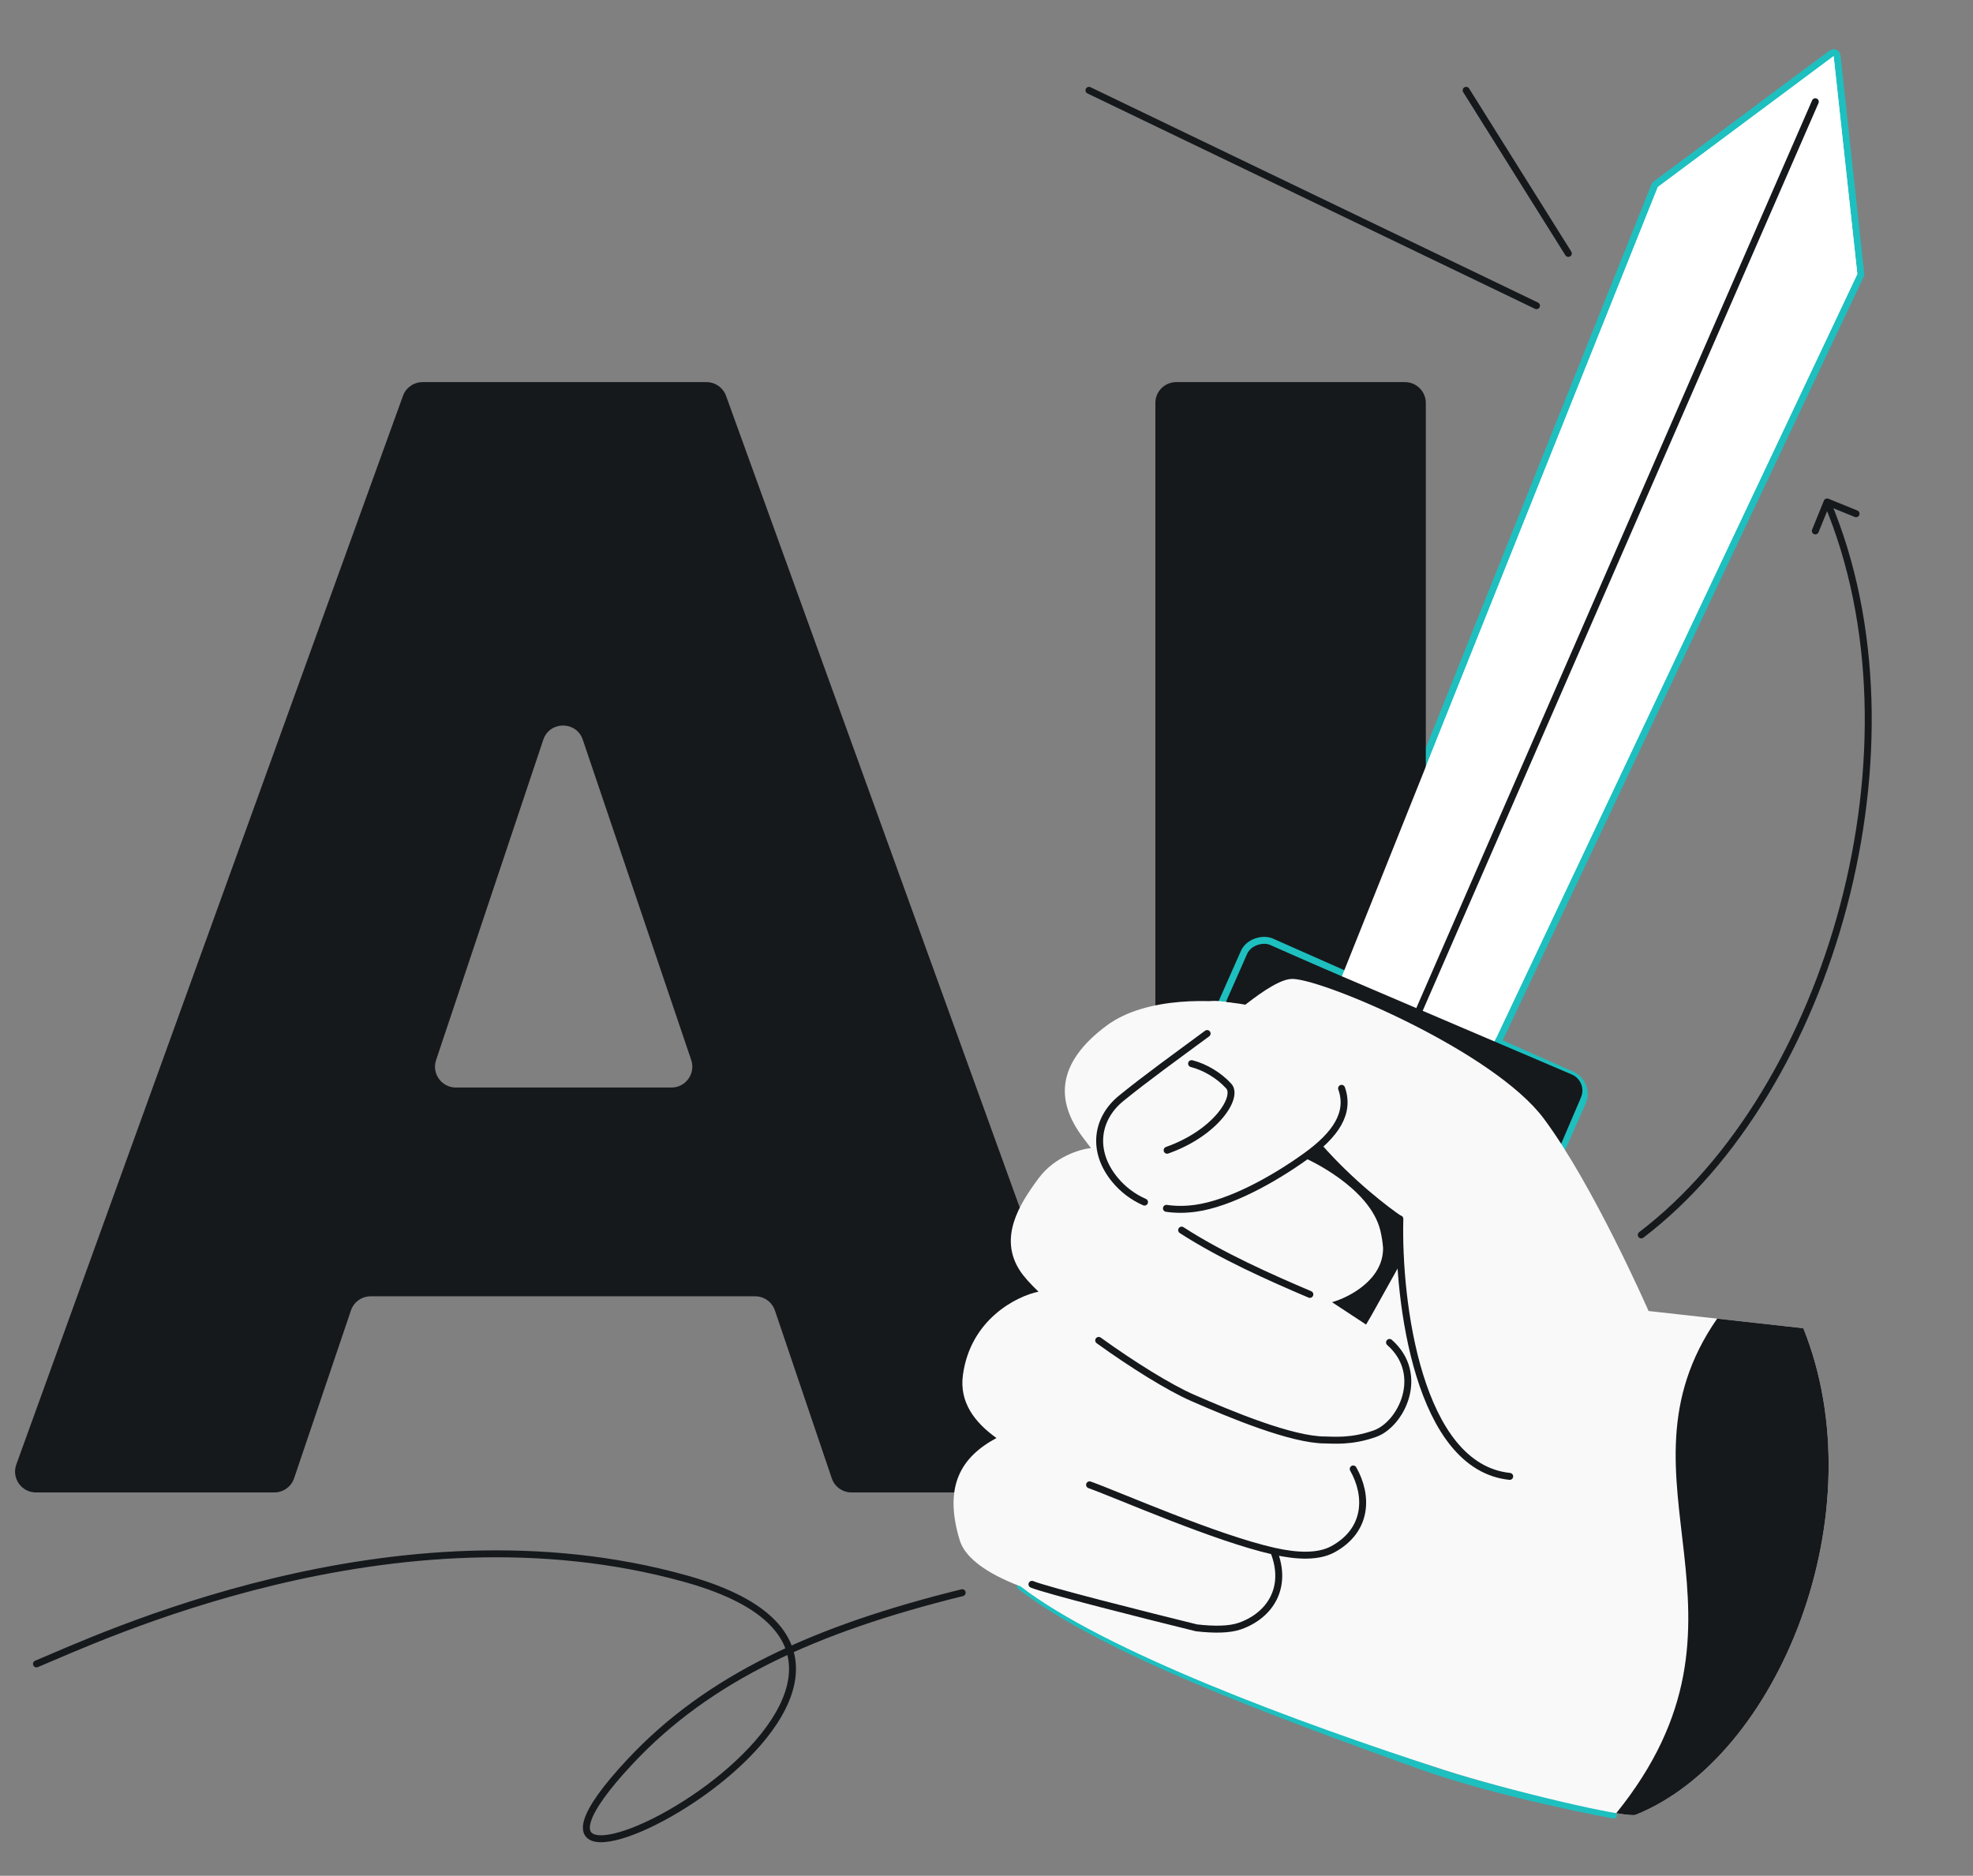 <svg width="568" height="540" viewBox="0 0 568 540" fill="none" xmlns="http://www.w3.org/2000/svg">
<rect x="0" y="0" width="568" height="540" fill="#808080" stroke="none"/>
<g clip-path="url(#clip0_887_1874)">
<path d="M528.272 15.25C528.601 15.394 528.828 15.703 528.867 16.059L535.689 78.776C535.709 78.96 535.679 79.145 535.6 79.312L419.774 324.301C419.543 324.79 418.965 325.006 418.47 324.79L376.158 306.339C375.662 306.123 375.428 305.552 375.629 305.05L476.343 53.471C476.411 53.3 476.526 53.151 476.674 53.041L527.275 15.365C527.563 15.151 527.944 15.107 528.272 15.25Z" fill="white" stroke="#1EBFBF" stroke-width="2" stroke-linejoin="round"/>
<path d="M223.085 377.25C222.26 374.814 219.974 373.175 217.402 373.175H106.714C104.142 373.175 101.856 374.814 101.031 377.25L84.668 425.56C83.843 427.996 81.557 429.635 78.985 429.635H10.337C6.177 429.635 3.279 425.505 4.695 421.593L116.004 113.959C116.864 111.583 119.12 110 121.646 110H203.38C205.907 110 208.163 111.583 209.022 113.959L320.332 421.593C321.747 425.505 318.849 429.635 314.69 429.635H245.131C242.559 429.635 240.273 427.996 239.448 425.56L223.085 377.25ZM193.305 313.073C197.412 313.073 200.305 309.039 198.988 305.149L167.774 212.941C165.931 207.496 158.225 207.51 156.401 212.961L125.545 305.169C124.245 309.055 127.137 313.073 131.235 313.073H193.305Z" fill="#16191C"/>
<path d="M404.474 110C407.788 110 410.474 112.686 410.474 116V423.635C410.474 426.949 407.788 429.635 404.474 429.635H338.615C335.301 429.635 332.615 426.949 332.615 423.635V116C332.615 112.686 335.301 110 338.615 110H404.474Z" fill="#16191C"/>
<rect x="457.993" y="311.85" width="28.137" height="106.55" rx="6" transform="rotate(113.901 457.993 311.85)" fill="#16191C" stroke="#1EBFBF" stroke-width="2"/>
<path d="M10.119 478.075C9.609 478.286 9.365 478.87 9.575 479.381C9.786 479.891 10.37 480.135 10.881 479.925L10.5 479L10.119 478.075ZM197.5 454.5L197.769 453.537L197.5 454.5ZM181.5 507L180.77 506.316L181.5 507ZM526.377 143.574C525.865 143.366 525.282 143.611 525.074 144.123L521.681 152.459C521.473 152.97 521.718 153.554 522.23 153.762C522.742 153.97 523.325 153.724 523.533 153.213L526.549 145.803L533.959 148.819C534.47 149.027 535.054 148.782 535.262 148.27C535.47 147.758 535.224 147.175 534.713 146.967L526.377 143.574ZM277.24 459.471C277.776 459.338 278.103 458.796 277.971 458.26C277.838 457.724 277.296 457.397 276.76 457.529L277 458.5L277.24 459.471ZM471.894 354.704C471.455 355.039 471.37 355.666 471.704 356.106C472.039 356.545 472.666 356.63 473.106 356.296L472.5 355.5L471.894 354.704ZM197.5 454.5L197.231 455.463C209.384 458.863 217.192 463.175 221.767 467.908C226.302 472.6 227.699 477.744 226.969 483.013C226.232 488.338 223.309 493.867 219.042 499.197C214.783 504.516 209.241 509.568 203.378 513.934C197.516 518.298 191.361 521.955 185.897 524.495C180.389 527.055 175.719 528.413 172.781 528.329C171.309 528.287 170.52 527.893 170.154 527.394C169.796 526.906 169.608 525.993 170.133 524.326C171.189 520.98 174.82 515.588 182.23 507.684L181.5 507L180.77 506.316C173.358 514.223 169.431 519.904 168.226 523.724C167.622 525.64 167.628 527.333 168.542 528.578C169.449 529.813 171.012 530.279 172.724 530.328C176.155 530.426 181.185 528.89 186.74 526.309C192.338 523.707 198.61 519.977 204.572 515.538C210.533 511.1 216.211 505.932 220.603 500.446C224.987 494.971 228.144 489.109 228.95 483.287C229.764 477.41 228.168 471.652 223.205 466.518C218.282 461.424 210.089 456.983 197.769 453.537L197.5 454.5ZM181.5 507L182.23 507.684C204.539 483.887 234.823 469.95 277.24 459.471L277 458.5L276.76 457.529C234.177 468.05 203.461 482.113 180.77 506.316L181.5 507ZM472.5 355.5L473.106 356.296C500.578 335.376 521.427 299.908 531.717 260.943C542.009 221.973 541.777 179.363 526.922 144.112L526 144.5L525.078 144.888C539.723 179.637 539.991 221.778 529.783 260.432C519.573 299.092 498.922 334.124 471.894 354.704L472.5 355.5ZM10.5 479L10.881 479.925C27.962 472.891 113.623 432.073 197.231 455.463L197.5 454.5L197.769 453.537C113.377 429.927 27.038 471.109 10.119 478.075L10.5 479Z" fill="#16191C"/>
<path d="M477.271 53.843L527.873 16.167L534.695 78.884L418.87 323.874L376.557 305.422L477.271 53.843Z" fill="white"/>
<path d="M522.602 29.286L402.563 304.558" stroke="#16191C" stroke-width="2" stroke-linecap="round"/>
<rect x="457.113" y="311.288" width="26.137" height="104.55" rx="5" transform="rotate(113.121 457.113 311.288)" fill="#16191C"/>
<path d="M464.5 522.5C464.5 522.5 431.5 516.5 408 508C366.151 492.863 317.886 475.241 293.805 456.684" stroke="#1EBFBF" stroke-width="2" stroke-linecap="round"/>
<path d="M444.483 322.074C458.783 341.302 474.602 377.409 474.602 377.409L519.155 382.359C540.522 435.566 512.015 505.919 470.877 522.438C468.231 523.501 433.645 515.298 415.792 509.536C373.44 495.868 317.886 475.241 293.805 456.684C292.439 456.169 291.085 455.614 289.77 455.018C283.294 452.086 277.749 448.185 276.304 443.439C271.552 427.833 276.67 419.445 286.877 413.968C280.495 409.436 276.18 403.59 277.201 395.918C279.344 379.829 292.604 373.161 298.967 371.838C296.579 369.552 294.72 367.486 293.618 365.791C287.445 356.297 293.39 346.71 299.094 339.078C303.658 332.972 310.973 330.813 314.06 330.496C313.377 329.594 312.635 328.614 311.828 327.549C303.74 316.866 304.169 305.964 318.591 295.239C330.127 286.659 350.016 287.654 358.518 289.224C364.2 284.8 369.107 281.685 372.244 281.809C381.724 282.184 430.183 302.846 444.483 322.074Z" fill="#F9F9F9"/>
<path d="M519.155 382.359C540.521 435.566 512.014 505.919 470.877 522.438C470.313 522.665 468.297 522.47 465.3 521.968C511.004 465.376 461.927 426.353 494.341 379.602L519.155 382.359Z" fill="#16191C"/>
<path d="M386.224 313.304C388.728 320.361 384.61 326.604 375.928 332.847C366.556 339.587 354.116 346.431 344.259 347.823C341.211 348.254 338.387 348.233 335.798 347.852M329.489 346.054C326.027 344.534 323.196 342.294 321.042 339.704C314.141 331.405 315.639 321.998 322.755 316.196C329.824 310.433 338.822 303.954 347.513 297.53M400.028 386.454C410.454 395.658 403.451 410.009 395.797 412.725C388.914 415.167 383.638 414.532 381.483 414.532C371.901 414.535 354.354 407.229 343.283 402.383C336.642 399.476 326.079 392.92 316.301 385.871M377.091 372.627C365.792 367.831 351.659 361.555 340.175 354.121M313.674 427.445C322.05 430.453 349.897 442.748 366.666 446.533M366.666 446.533C373.488 448.073 379.573 448.268 383.759 445.972C393.763 440.484 393.932 430.557 389.57 422.879M366.666 446.533C370.845 456.941 365.653 465.015 357.019 468.079C353.938 469.172 349.486 469.19 344.452 468.615C330.272 465.125 300.946 457.734 297.087 456.088M335.998 331.126C350.111 326.118 356.571 315.787 353.753 312.675C350.935 309.562 346.879 307.169 343.041 306.194M402.998 350.906C402.374 374.826 408.358 422.312 434.623 425.015" stroke="#16191C" stroke-width="2" stroke-linecap="round"/>
<path d="M403.994 362.238C400.961 367.713 397.872 373.244 394.747 378.798L393.274 381.31L383.474 374.868C388.402 373.473 398.241 368.402 398.17 359.285C398.046 357.673 397.804 356.022 397.412 354.358C394.448 341.764 376.122 333.595 376.122 333.595C377.288 332.641 378.876 331.09 380.429 329.438C389.512 339.796 399.781 347.665 403.78 350.305L403.994 362.238Z" fill="#16191C"/>
<path d="M355.385 288.907C353.996 288.593 349.664 287.674 347.75 288.441C346.283 289.03 356.288 291.811 355.385 288.907Z" fill="#F9F9F9"/>
<path d="M451.5 72.956L422.085 26M442.335 88L313.5 26" stroke="#16191C" stroke-width="2" stroke-linecap="round"/>
</g>
<defs>
<clipPath id="clip0_887_1874">
<rect width="568" height="540" rx="48" fill="white"/>
</clipPath>
</defs>
</svg>
